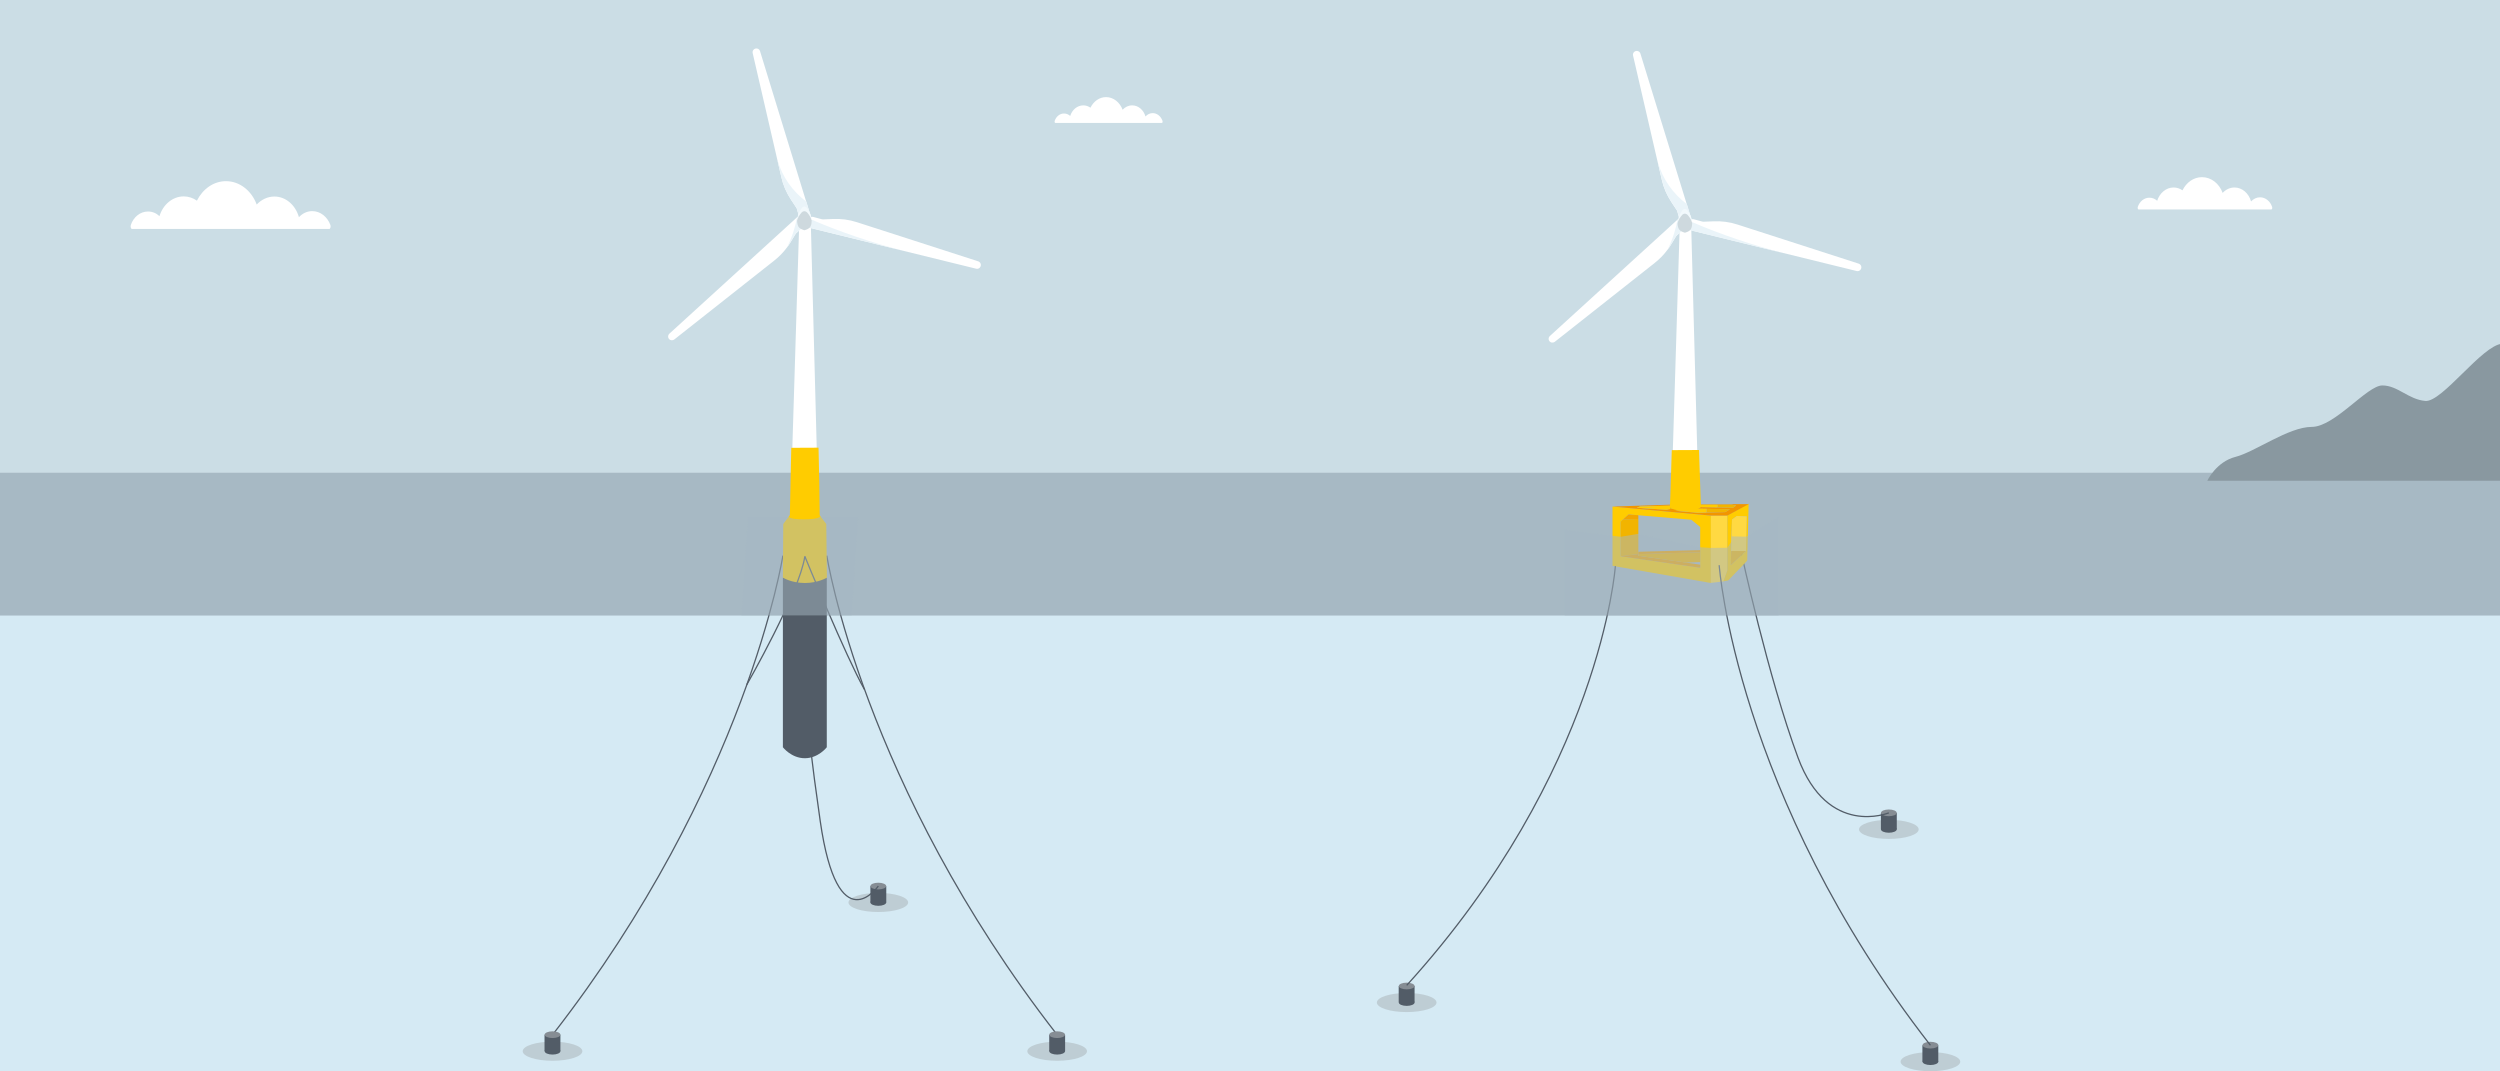 <svg xml:space="preserve" style="enable-background:new 0 0 1936.1 829.4;" viewBox="0 0 1936.1 829.4" y="0px" x="0px" xmlns:xlink="http://www.w3.org/1999/xlink" xmlns="http://www.w3.org/2000/svg" version="1.1">
<rect x="0" y="0" width="1936.1" height="829.4" fill="#333333" stroke="none"/>
<style type="text/css">
	.st0{fill:#D5EAF4;}
	.st1{fill:#BECDD4;}
	.st2{fill:#A7B9C4;}
	.st3{fill:none;stroke:#525C67;stroke-miterlimit:10;}
	.st4{fill:#525C67;}
	.st5{fill:#868D94;}
	.st6{fill:#FFCC00;}
	.st7{fill:#FFD942;}
	.st8{fill:#F2B400;}
	.st9{fill:#F2A500;}
	.st10{fill:none;stroke:#333333;stroke-miterlimit:10;}
	.st11{fill:#F29500;}
	.st12{fill:#8998A0;}
	.st13{fill:#CBDDE5;}
	.st14{fill:#FFFFFF;}
	.st15{fill:#EAF4F9;}
	.st16{fill:#F2F9FC;}
	.st17{fill:#CED9DE;}
	.st18{fill:#FEBA00;}
	.st19{opacity:0.5;fill:#A7B9C4;}
</style>
<g id="Scenario">
	<rect height="353.2" width="1936.1" class="st0" y="476.3"></rect>
	<ellipse ry="7.4" rx="23.1" cy="814.1" cx="818.7" class="st1"></ellipse>
	<ellipse ry="7.4" rx="23.1" cy="698.9" cx="680.2" class="st1"></ellipse>
	<ellipse ry="7.4" rx="23.1" cy="814.1" cx="427.9" class="st1"></ellipse>
	<polyline points="0,476.7 0,339.6 1936.1,339.6 1936.1,476.7" class="st2"></polyline>
	<path d="M606.3,430.3c0,0-27.7,177.6-178.4,371.1" class="st3"></path>
	<path d="M640.3,430.3c0,0,27.7,177.6,178.4,371.1" class="st3"></path>
	<rect height="366.1" width="1936.1" class="st13"></rect>
	<g>
		<ellipse ry="2.6" rx="6.1" cy="814.1" cx="427.9" class="st4"></ellipse>
		<rect height="12.7" width="12.3" class="st4" y="801.3" x="421.7"></rect>
		<ellipse ry="2.6" rx="6.1" cy="801.3" cx="427.9" class="st5"></ellipse>
	</g>
	<g>
		<ellipse ry="2.6" rx="6.1" cy="814.1" cx="818.7" class="st4"></ellipse>
		
			<rect height="12.7" width="12.3" class="st4" transform="matrix(-1 4.473743e-11 -4.473743e-11 -1 1637.362 1615.391)" y="801.3" x="812.5"></rect>
		<ellipse ry="2.6" rx="6.1" cy="801.3" cx="818.7" class="st5"></ellipse>
	</g>
	<ellipse ry="7.4" rx="23.1" cy="822.2" cx="1495" class="st1"></ellipse>
	<g>
		<ellipse ry="2.6" rx="6.1" cy="822.2" cx="1495" class="st4"></ellipse>
		
			<rect height="12.7" width="12.3" class="st4" transform="matrix(-1 4.488575e-11 -4.488575e-11 -1 2989.986 1631.624)" y="809.4" x="1488.9"></rect>
		<ellipse ry="2.6" rx="6.1" cy="809.4" cx="1495" class="st5"></ellipse>
	</g>
	<g>
		<ellipse ry="2.6" rx="6.1" cy="698.9" cx="680.2" class="st4"></ellipse>
		
			<rect height="12.7" width="12.3" class="st4" transform="matrix(-1 4.473743e-11 -4.473743e-11 -1 1360.47 1385.149)" y="686.2" x="674.1"></rect>
		<ellipse ry="2.6" rx="6.1" cy="686.2" cx="680.2" class="st5"></ellipse>
	</g>
	<path d="M680.2,686.2c0,0-31.3,44.8-45-50.4s-12-113.5-12-113.5" class="st3"></path>
	<ellipse ry="7.4" rx="23.1" cy="642.3" cx="1462.8" class="st1"></ellipse>
	<g>
		<ellipse ry="2.6" rx="6.1" cy="642.3" cx="1462.8" class="st4"></ellipse>
		
			<rect height="12.7" width="12.3" class="st4" transform="matrix(-1 4.473743e-11 -4.473743e-11 -1 2925.644 1271.795)" y="629.5" x="1456.7"></rect>
		<ellipse ry="2.6" rx="6.1" cy="629.5" cx="1462.8" class="st5"></ellipse>
	</g>
	<path d="M1462.8,629.5c0,0-47.2,19.5-70.3-42.6c-23.3-62.7-44.1-159.4-44.1-159.4" class="st3"></path>
	<g>
		<g>
			<path d="M1248.8,392.3v45.9l76.2,13.3v-52.2L1248.8,392.3z M1316.7,439.7l-61.6-8.9V404l6.1-5.6l48.6,4.1l6.9,5.6
				V439.7z" class="st6"></path>
		</g>
		<polygon points="1325,451.4 1325,399.2 1337.7,399.2 1337.7,441.9 1334.7,450.3" class="st7"></polygon>
		<polygon points="1255.1,430.8 1268.8,429.1 1268.8,401.9 1256.9,402.3 1255.1,404" class="st8"></polygon>
		<polygon points="1256.9,402.3 1261.2,398.4 1268.8,399 1268.8,401.9" class="st9"></polygon>
		<polygon points="1316.7,439.7 1316.7,437.3 1268.8,430.4 1268.8,429.1 1255.1,430.8" class="st9"></polygon>
		<polygon points="1268.8,429.1 1268.8,430.4 1305.5,435.7 1316.7,435.3 1316.7,427.7" class="st8"></polygon>
		<polygon points="1316.7,427.7 1316.7,426 1268.8,427.3 1268.8,429.1" class="st9"></polygon>
		<g>
			<path d="M1337.7,399.2v42.6l-3,8.4l3.7-0.7l14.7-15.3l1.1-44.1L1337.7,399.2z M1352.1,426.7l-11.7,11l0.9-35.4
				l3.8-2.7l7.5,0.3L1352.1,426.7z" class="st6"></path>
		</g>
		<polygon points="1352.1,426.7 1340.7,426.7 1340.4,437.7" class="st8"></polygon>
		<polygon points="1340.7,426.7 1352.1,426.7 1352.7,399.9 1345.2,399.6 1341.4,402.3" class="st7"></polygon>
		<g>
			<path d="M1310.3,390.3l-61.5,2l76.2,7h12.7l16.6-8.9H1310.3z M1277.1,393.9l-9.6-0.7l2.6-1l23.2-0.6l8.3,0.9
				l-11,2.2L1277.1,393.9z M1336,396.6l-21,0.5l-17.7-1.5l17.7-1.6l24.7,0.4L1336,396.6z M1316.7,392.7v-1.9h24.4l3.4,0.7l-2.4,1.7
				L1316.7,392.7z" class="st11"></path>
		</g>
		<polygon points="1293.3,391.6 1293.3,394.2 1301.5,392.5" class="st8"></polygon>
		<polygon points="1293.3,391.6 1270.1,392.3 1267.5,393.2 1290.6,394.8 1293.3,394.2" class="st6"></polygon>
		<polygon points="1321.5,394 1321.5,396.9 1336,396.6 1339.8,394.4" class="st8"></polygon>
		<polygon points="1321.5,394 1321.5,396.9 1315,397.1 1297.4,395.5 1315,393.9" class="st6"></polygon>
		<polygon points="1316.7,390.9 1316.7,392.7 1330.2,392.9 1330.2,390.9" class="st6"></polygon>
		<polygon points="1330.2,390.9 1330.2,392.9 1342,393.2 1344.5,391.6 1341.1,390.9" class="st8"></polygon>
	</g>
	<path d="M1331.4,437.7c0,0,12.9,178.3,163.6,371.8" class="st3"></path>
	<ellipse ry="7.4" rx="23.1" cy="776.4" cx="1089.4" class="st1"></ellipse>
	<g>
		<ellipse ry="2.6" rx="6.1" cy="776.4" cx="1089.4" class="st4"></ellipse>
		<rect height="12.7" width="12.3" class="st4" y="763.6" x="1083.2"></rect>
		<ellipse ry="2.6" rx="6.1" cy="763.6" cx="1089.4" class="st5"></ellipse>
	</g>
	<path d="M1251,438.4c0,0-10.9,158.7-161.6,324.7" class="st3"></path>
	<path d="M1937.8,372.3h-228.4c0,0,6.9-14.7,21.9-18.5s41.1-23.2,59-23.2c17.8,0,42.8-32.1,54.7-32.1
		c11.9,0,20.2,10.9,33.3,12c13.1,1.1,44-43.3,59.5-44.3V372.3z" class="st12"></path>
</g>
<g id="Landscape_cut">
</g>
<g id="Clouds">
	<path d="M241.8,163.5c-4,0-7.6,1.8-10.3,4.7c-2.6-9.3-10.1-16-19-16c-5.3,0-10.1,2.4-13.7,6.2
		c-3.9-10.6-13.1-18.1-23.8-18.1c-9.6,0-18,6.1-22.5,15.1c-3-2.1-6.5-3.3-10.2-3.3c-8.7,0-16.1,6.4-18.8,15.3
		c-2.4-2.3-5.5-3.6-8.9-3.6c-6.1,0-11.3,4.4-13.3,10.5c-0.4,1.3,0.1,3,0.9,3h152.8c0.8,0,1.3-1.7,0.9-3
		C253.6,168,248.2,163.5,241.8,163.5z" class="st14"></path>
	<path d="M1750.3,152.8c-2.7,0-5.1,1.2-7,3.2c-1.7-6.2-6.8-10.8-12.8-10.8c-3.6,0-6.8,1.6-9.2,4.2
		c-2.6-7.2-8.8-12.2-16-12.2c-6.5,0-12.1,4.1-15.1,10.2c-2-1.4-4.4-2.2-6.9-2.2c-5.8,0-10.8,4.3-12.7,10.3c-1.6-1.5-3.7-2.4-6-2.4
		c-4.1,0-7.6,2.9-9,7.1c-0.3,0.9,0,2,0.6,2h102.8c0.6,0,0.9-1.1,0.6-2C1758.2,155.9,1754.5,152.8,1750.3,152.8z" class="st14"></path>
	<path d="M892.7,87.6c-2.2,0-4.1,1-5.6,2.6c-1.4-5-5.5-8.6-10.3-8.6c-2.9,0-5.5,1.3-7.4,3.4c-2.1-5.7-7.1-9.8-12.8-9.8
		c-5.2,0-9.7,3.3-12.1,8.2c-1.6-1.1-3.5-1.8-5.5-1.8c-4.7,0-8.7,3.4-10.2,8.2c-1.3-1.2-3-1.9-4.8-1.9c-3.3,0-6.1,2.4-7.2,5.7
		c-0.2,0.7,0,1.6,0.5,1.6h82.5c0.5,0,0.7-0.9,0.5-1.6C899.1,90.1,896.1,87.6,892.7,87.6z" class="st14"></path>
</g>
<g id="Wind_turbines">
	<path d="M623.3,587.2c-10.5,0-17-8.5-17-8.5V447.3h34v131.4C640.3,578.7,633.8,587.2,623.3,587.2z" class="st4"></path>
	<g>
		<polygon points="613.6,347.3 619.1,168.1 627.8,168.1 632.7,354.2" class="st14"></polygon>
		<path d="M623.3,451.5c-10.5,0-17-4.2-17-4.2l0.3-41.5l5.1-6.9l0.5-23.4l0.3-15l0.3-13.7l21.1-0.1l0.6,27.6
			c0,0,0,0,0,0l0.3,24.8l5.1,6.7l0.5,41.6C640.3,447.3,633.8,451.5,623.3,451.5z" class="st6"></path>
		<path d="M621.9,175.9l-5.2,4.6c-0.2,0.2-0.4,0.4-0.6,0.7l-3.9,6.4c-0.8,1.4-1.7,2.7-2.7,4c-2.8,3.8-6.1,7.2-9.9,10.2
			l-77.4,61.1c-0.7,0.5-1.5,0.7-2.4,0.6c-2.4-0.5-3.2-3.4-1.4-5.1l98.5-89.8c0.1-0.1,0.2-0.1,0.2-0.2c0.1-0.1,0.1-0.1,0.2-0.1
			c0,0,0,0,0.1,0c0.1,0,0.1-0.1,0.2-0.1c0,0,0,0,0.1,0c0.1,0,0.2-0.1,0.3-0.1c0,0,0,0,0,0c0.1,0,0.2-0.1,0.2-0.1c0,0,0.1,0,0.1,0
			c0.1,0,0.2,0,0.2,0c0.1,0,0.2,0,0.3,0c0,0,0,0,0,0c0.1,0,0.2,0,0.3,0c0.3,0,0.7,0.1,1,0.3c0.7,0.3,1.2,0.9,1.5,1.7l1,2.9
			C623.1,173.8,622.8,175.1,621.9,175.9z" class="st14"></path>
		<path d="M626.5,176.3l129.5,31.8c2.3,0.6,4.3-1.8,3.4-4l0,0c-0.3-0.8-1-1.4-1.8-1.7l-93.9-30.3
			c-6.1-2-12.4-2.8-18.8-2.5l-7.5,0.3c-0.3,0-0.6,0-0.9-0.1l-6.7-1.8c-1.2-0.3-2.4,0.1-3.1,1.1l-1.9,2.5
			C623.6,173.3,624.4,175.8,626.5,176.3z" class="st14"></path>
		<path d="M627.7,167.1L588.6,39.6c-0.7-2.3-3.7-2.8-5.2-0.9v0c-0.5,0.7-0.7,1.6-0.5,2.4l22.2,96.1
			c1.4,6.2,4,12.1,7.5,17.4l4.1,6.2c0.2,0.2,0.3,0.5,0.4,0.8l1.9,6.7c0.3,1.1,1.3,2,2.5,2.1l3.1,0.3
			C626.7,171.1,628.4,169.1,627.7,167.1z" class="st14"></path>
		<g>
			<path d="M624.6,170.8l-3.1-0.3c-1.2-0.1-2.2-1-2.5-2.1l-1.9-6.7c-0.1-0.3-0.2-0.6-0.4-0.8l-4.1-6.2
				c-3.5-5.3-6.1-11.2-7.5-17.4l-3-13.1l0-0.2c3.8,13.1,11.8,24.3,22.4,32.2l3.3,10.8C628.4,169.1,626.7,171.1,624.6,170.8z" class="st15"></path>
			<path d="M700.2,194.4l-73.7-18.1c-2.1-0.5-2.9-2.9-1.6-4.6l1-1.4c0.1-0.1,0.3-0.1,0.5-0.2l0,0
				c0.9,0.1,1.7,0.2,2.6,0.2C650.9,179.7,674.9,187.9,700.2,194.4z" class="st15"></path>
			<path d="M621.9,175.9l-5.2,4.6c-0.2,0.2-0.4,0.4-0.6,0.7l-3.9,6.4c-0.8,1.4-1.7,2.7-2.7,4c4.4-9,6.5-16.5,7.7-23.2
				c0.1-0.1,0.1-0.1,0.2-0.1c0,0,0,0,0.1,0c0.1,0,0.1-0.1,0.2-0.1c0,0,0,0,0.1,0c0.1,0,0.2-0.1,0.3-0.1c0,0,0,0,0,0
				c0.1,0,0.2-0.1,0.2-0.1c0,0,0.1,0,0.1,0c0.1,0,0.2,0,0.2,0c0.1,0,0.2,0,0.3,0c0,0,0,0,0,0c0.1,0,0.2,0,0.3,0c0.3,0,0.7,0.1,1,0.3
				c0.7,0.3,1.2,0.9,1.5,1.7l1,2.9C623.1,173.8,622.8,175.1,621.9,175.9z" class="st15"></path>
		</g>
		<g>
			<path d="M622.9,163.6h0.1c0,0,1.1,0,2,0.9c1.8,2,3,4.2,3.6,6.3c0-3.2-1.4-6.7-3.7-9.8c-0.9-1.1-1.9-1.1-1.9-1.1
				h-0.1c0,0-1,0-1.9,1.1c-2.3,3.1-3.7,6.6-3.7,9.8c0.6-2.1,1.8-4.3,3.6-6.3C621.9,163.6,622.9,163.6,622.9,163.6z" class="st16"></path>
		</g>
		<g>
			<path d="M618.2,175.3c1,2.1,4.7,3,4.7,3h0.1c0,0,3.7-0.8,4.7-3c0.7-1.4,0.9-2.9,0.9-4.5c-0.6-2.1-1.8-4.3-3.6-6.3
				c-1-0.9-2-0.9-2-0.9h-0.1c0,0-1.1,0-2,0.9c-1.8,2-3,4.2-3.6,6.3C617.3,172.4,617.6,173.9,618.2,175.3z" class="st17"></path>
		</g>
	</g>
	<path d="M623.3,430.9c0,0,31.7,77.5,46.3,103.3" class="st3"></path>
	<path d="M578.3,530.3c0,0,40.8-71.2,45-99.4" class="st3"></path>
	<g>
		<polygon points="1295.5,349.1 1301,170 1309.6,170 1314.6,356.1" class="st14"></polygon>
		<path d="M1305.2,395.5c-10.5,0-12-2.8-12-2.8l0.4-8.7l0.5-15.9l0.3-10.2l0.3-9.3l21.1-0.1l0.6,18.7c0,0,0,0,0,0
			l0.7,20.7l0,0l0.2,4.7C1317.1,392.6,1315.7,395.5,1305.2,395.5z" class="st6"></path>
		<path d="M1303.8,177.7l-5.2,4.6c-0.2,0.2-0.4,0.4-0.6,0.7l-3.9,6.4c-0.8,1.4-1.7,2.7-2.7,4
			c-2.8,3.8-6.1,7.2-9.9,10.2l-77.4,61.1c-0.7,0.5-1.5,0.7-2.4,0.6c-2.4-0.5-3.2-3.4-1.4-5.1l98.5-89.8c0.1-0.1,0.2-0.1,0.2-0.2
			c0.1-0.1,0.1-0.1,0.2-0.1c0,0,0,0,0.1,0c0.1,0,0.1-0.1,0.2-0.1c0,0,0,0,0.1,0c0.1,0,0.2-0.1,0.3-0.1c0,0,0,0,0,0
			c0.1,0,0.2-0.1,0.2-0.1c0,0,0.1,0,0.1,0c0.1,0,0.2,0,0.2,0c0.1,0,0.2,0,0.3,0c0,0,0,0,0,0c0.1,0,0.2,0,0.3,0c0.3,0,0.7,0.1,1,0.3
			c0.7,0.3,1.2,0.9,1.5,1.7l1,2.9C1305,175.7,1304.6,176.9,1303.8,177.7z" class="st14"></path>
		<path d="M1308.4,178.1l129.5,31.8c2.3,0.6,4.3-1.8,3.4-4l0,0c-0.3-0.8-1-1.4-1.8-1.7l-93.9-30.3
			c-6.1-2-12.4-2.8-18.8-2.5l-7.5,0.3c-0.3,0-0.6,0-0.9-0.1l-6.7-1.8c-1.2-0.3-2.4,0.1-3.1,1.1l-1.9,2.5
			C1305.4,175.2,1306.3,177.6,1308.4,178.1z" class="st14"></path>
		<path d="M1309.6,168.9l-39.2-127.4c-0.7-2.3-3.7-2.8-5.2-0.9v0c-0.5,0.7-0.7,1.6-0.5,2.4l22.2,96.1
			c1.4,6.2,4,12.1,7.5,17.4l4.1,6.2c0.2,0.2,0.3,0.5,0.4,0.8l1.9,6.7c0.3,1.1,1.3,2,2.5,2.1l3.1,0.3
			C1308.6,172.9,1310.2,170.9,1309.6,168.9z" class="st14"></path>
		<g>
			<path d="M1306.5,172.7l-3.1-0.3c-1.2-0.1-2.2-1-2.5-2.1l-1.9-6.7c-0.1-0.3-0.2-0.6-0.4-0.8l-4.1-6.2
				c-3.5-5.3-6.1-11.2-7.5-17.4l-3-13.1l0-0.2c3.8,13.1,11.8,24.3,22.4,32.2l3.3,10.8C1310.2,170.9,1308.6,172.9,1306.5,172.7z" class="st15"></path>
			<path d="M1382.1,196.3l-73.7-18.1c-2.1-0.5-2.9-2.9-1.6-4.6l1-1.4c0.1-0.1,0.3-0.1,0.5-0.2l0,0
				c0.9,0.1,1.7,0.2,2.6,0.2C1332.8,181.6,1356.8,189.7,1382.1,196.3z" class="st15"></path>
			<path d="M1303.8,177.7l-5.2,4.6c-0.2,0.2-0.4,0.4-0.6,0.7l-3.9,6.4c-0.8,1.4-1.7,2.7-2.7,4c4.4-9,6.5-16.5,7.7-23.2
				c0.1-0.1,0.1-0.1,0.2-0.1c0,0,0,0,0.1,0c0.1,0,0.1-0.1,0.2-0.1c0,0,0,0,0.1,0c0.1,0,0.2-0.1,0.3-0.1c0,0,0,0,0,0
				c0.1,0,0.2-0.1,0.2-0.1c0,0,0.1,0,0.1,0c0.1,0,0.2,0,0.2,0c0.1,0,0.2,0,0.3,0c0,0,0,0,0,0c0.1,0,0.2,0,0.3,0c0.3,0,0.7,0.1,1,0.3
				c0.7,0.3,1.2,0.9,1.5,1.7l1,2.9C1305,175.7,1304.6,176.9,1303.8,177.7z" class="st15"></path>
		</g>
		<g>
			<path d="M1304.8,165.5h0.1c0,0,1.1,0,2,0.9c1.8,2,3,4.2,3.6,6.3c0-3.2-1.4-6.7-3.7-9.8c-0.9-1.1-1.9-1.1-1.9-1.1
				h-0.1c0,0-1,0-1.9,1.1c-2.3,3.1-3.7,6.6-3.7,9.8c0.6-2.1,1.8-4.3,3.6-6.3C1303.7,165.5,1304.8,165.5,1304.8,165.5z" class="st16"></path>
		</g>
		<g>
			<path d="M1300.1,177.2c1,2.1,4.7,3,4.7,3h0.1c0,0,3.7-0.8,4.7-3c0.7-1.4,0.9-2.9,0.9-4.5c-0.6-2.1-1.8-4.3-3.6-6.3
				c-1-0.9-2-0.9-2-0.9h-0.1c0,0-1.1,0-2,0.9c-1.8,2-3,4.2-3.6,6.3C1299.1,174.3,1299.4,175.8,1300.1,177.2z" class="st17"></path>
		</g>
	</g>
	<path d="M579.2,400.2h32c0,0-0.2,2,11.3,2s12.3-2,12.3-2h29.8l-5,76.4h-85.4L579.2,400.2z" class="st19"></path>
	<polygon points="1211.8,476.7 1377.4,476.7 1377.4,400.3 1352.4,415.6 1352.4,415.6 1341,415.4 1340.9,419.6 
		1337.7,424.2 1324.7,424.3 1316.6,423.8 1268.8,413.4 1255.1,415.7 1211.8,410.3" class="st19"></polygon>
</g>
</svg>
